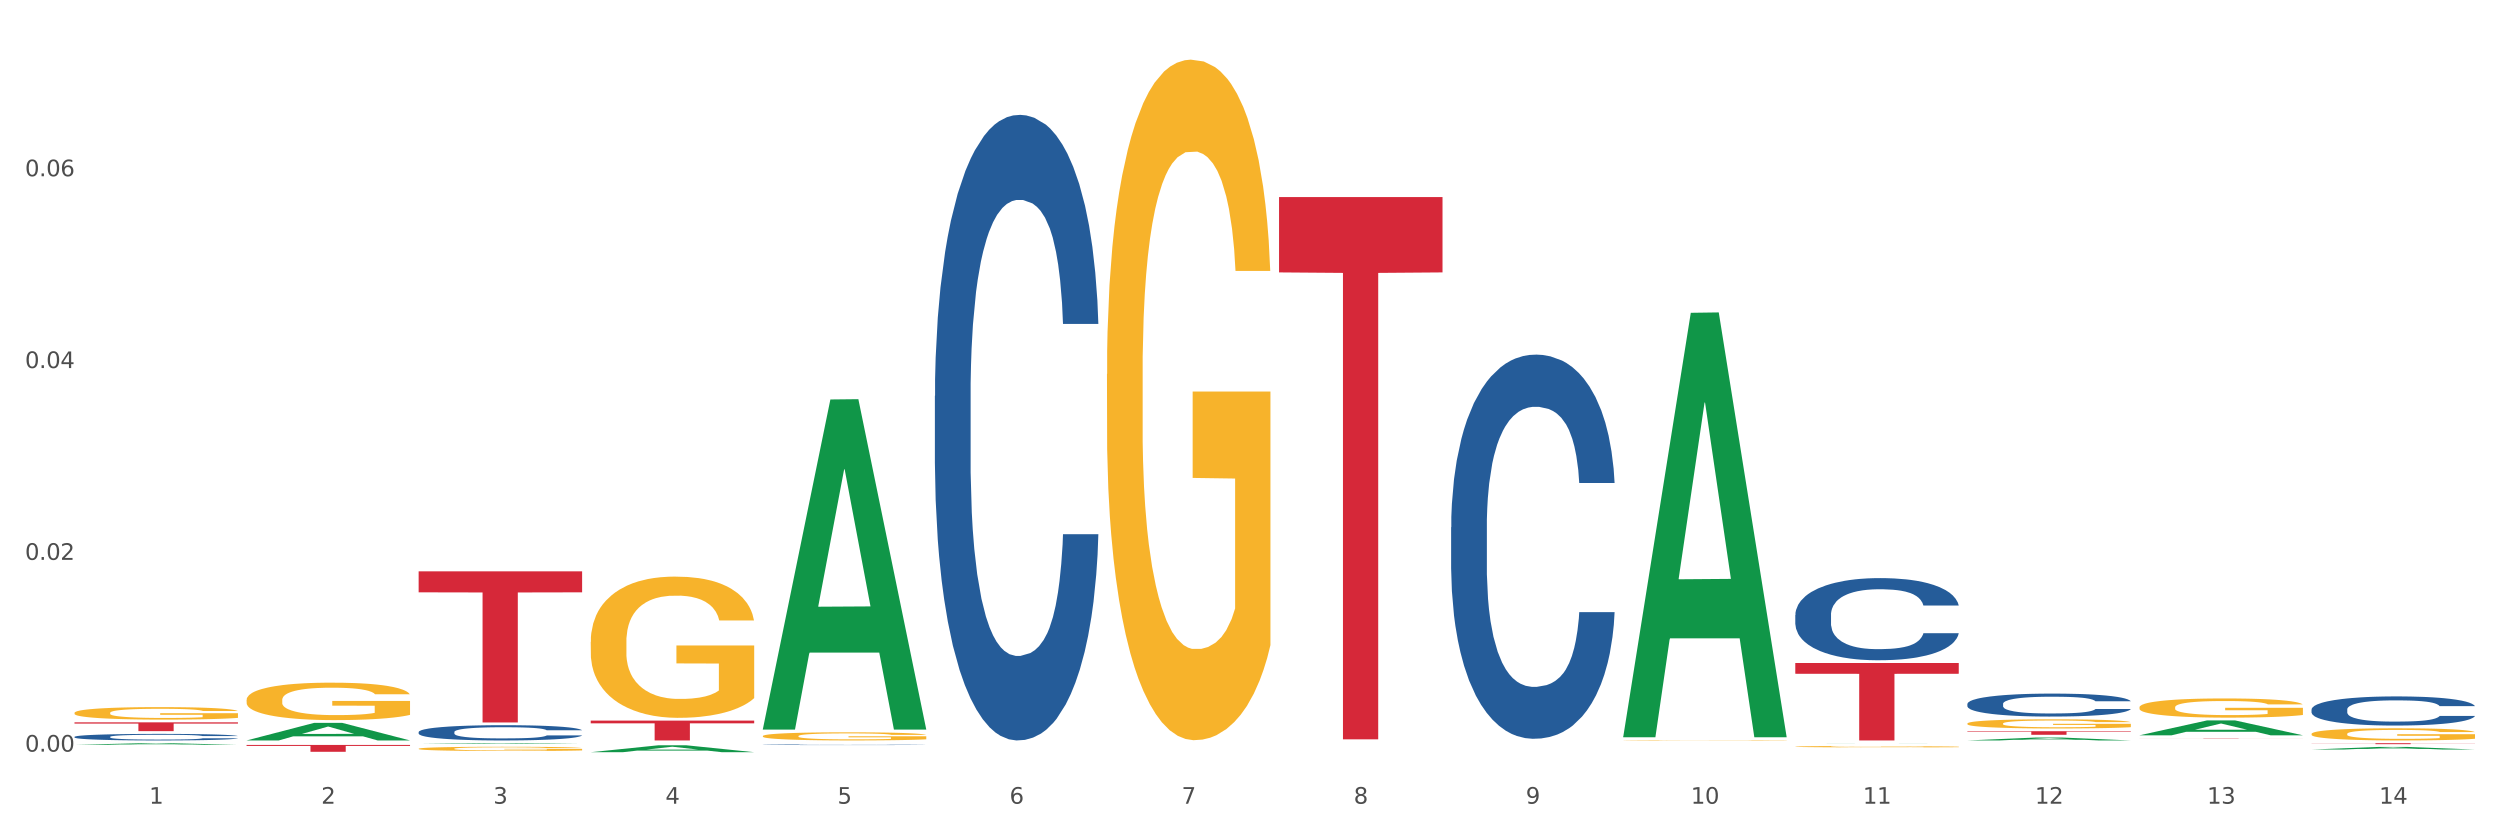 <?xml version="1.0" encoding="utf-8" standalone="no"?>
<!DOCTYPE svg PUBLIC "-//W3C//DTD SVG 1.1//EN"
  "http://www.w3.org/Graphics/SVG/1.1/DTD/svg11.dtd">
<svg xmlns:xlink="http://www.w3.org/1999/xlink" width="1080pt" height="360pt" viewBox="0 0 1080 360" xmlns="http://www.w3.org/2000/svg" version="1.1">
 <rect x="0" y="0" width="1080" height="360" fill="#333333" stroke="none"/>
 <defs>
  <style type="text/css">*{stroke-linejoin: round; stroke-linecap: butt}</style>
 </defs>
 <g id="figure_1">
  <g id="patch_1">
   <path d="M 0 360 
L 1080 360 
L 1080 0 
L 0 0 
z
" style="fill: #ffffff; stroke: #ffffff; stroke-linejoin: miter"/>
  </g>
  <g id="axes_1">
   <g id="matplotlib.axis_1">
    <g id="xtick_1">
     <g id="text_1">
      <!-- 1 -->
      <g style="fill: #4d4d4d" transform="translate(64.432 347.204) scale(0.096 -0.096)">
       <defs>
        <path id="DejaVuSans-31" d="M 794 531 
L 1825 531 
L 1825 4091 
L 703 3866 
L 703 4441 
L 1819 4666 
L 2450 4666 
L 2450 531 
L 3481 531 
L 3481 0 
L 794 0 
L 794 531 
z
" transform="scale(0.016)"/>
       </defs>
       <use xlink:href="#DejaVuSans-31"/>
      </g>
     </g>
    </g>
    <g id="xtick_2">
     <g id="text_2">
      <!-- 2 -->
      <g style="fill: #4d4d4d" transform="translate(138.771 347.204) scale(0.096 -0.096)">
       <defs>
        <path id="DejaVuSans-32" d="M 1228 531 
L 3431 531 
L 3431 0 
L 469 0 
L 469 531 
Q 828 903 1448 1529 
Q 2069 2156 2228 2338 
Q 2531 2678 2651 2914 
Q 2772 3150 2772 3378 
Q 2772 3750 2511 3984 
Q 2250 4219 1831 4219 
Q 1534 4219 1204 4116 
Q 875 4013 500 3803 
L 500 4441 
Q 881 4594 1212 4672 
Q 1544 4750 1819 4750 
Q 2544 4750 2975 4387 
Q 3406 4025 3406 3419 
Q 3406 3131 3298 2873 
Q 3191 2616 2906 2266 
Q 2828 2175 2409 1742 
Q 1991 1309 1228 531 
z
" transform="scale(0.016)"/>
       </defs>
       <use xlink:href="#DejaVuSans-32"/>
      </g>
     </g>
    </g>
    <g id="xtick_3">
     <g id="text_3">
      <!-- 3 -->
      <g style="fill: #4d4d4d" transform="translate(213.109 347.204) scale(0.096 -0.096)">
       <defs>
        <path id="DejaVuSans-33" d="M 2597 2516 
Q 3050 2419 3304 2112 
Q 3559 1806 3559 1356 
Q 3559 666 3084 287 
Q 2609 -91 1734 -91 
Q 1441 -91 1130 -33 
Q 819 25 488 141 
L 488 750 
Q 750 597 1062 519 
Q 1375 441 1716 441 
Q 2309 441 2620 675 
Q 2931 909 2931 1356 
Q 2931 1769 2642 2001 
Q 2353 2234 1838 2234 
L 1294 2234 
L 1294 2753 
L 1863 2753 
Q 2328 2753 2575 2939 
Q 2822 3125 2822 3475 
Q 2822 3834 2567 4026 
Q 2313 4219 1838 4219 
Q 1578 4219 1281 4162 
Q 984 4106 628 3988 
L 628 4550 
Q 988 4650 1302 4700 
Q 1616 4750 1894 4750 
Q 2613 4750 3031 4423 
Q 3450 4097 3450 3541 
Q 3450 3153 3228 2886 
Q 3006 2619 2597 2516 
z
" transform="scale(0.016)"/>
       </defs>
       <use xlink:href="#DejaVuSans-33"/>
      </g>
     </g>
    </g>
    <g id="xtick_4">
     <g id="text_4">
      <!-- 4 -->
      <g style="fill: #4d4d4d" transform="translate(287.448 347.204) scale(0.096 -0.096)">
       <defs>
        <path id="DejaVuSans-34" d="M 2419 4116 
L 825 1625 
L 2419 1625 
L 2419 4116 
z
M 2253 4666 
L 3047 4666 
L 3047 1625 
L 3713 1625 
L 3713 1100 
L 3047 1100 
L 3047 0 
L 2419 0 
L 2419 1100 
L 313 1100 
L 313 1709 
L 2253 4666 
z
" transform="scale(0.016)"/>
       </defs>
       <use xlink:href="#DejaVuSans-34"/>
      </g>
     </g>
    </g>
    <g id="xtick_5">
     <g id="text_5">
      <!-- 5 -->
      <g style="fill: #4d4d4d" transform="translate(361.787 347.204) scale(0.096 -0.096)">
       <defs>
        <path id="DejaVuSans-35" d="M 691 4666 
L 3169 4666 
L 3169 4134 
L 1269 4134 
L 1269 2991 
Q 1406 3038 1543 3061 
Q 1681 3084 1819 3084 
Q 2600 3084 3056 2656 
Q 3513 2228 3513 1497 
Q 3513 744 3044 326 
Q 2575 -91 1722 -91 
Q 1428 -91 1123 -41 
Q 819 9 494 109 
L 494 744 
Q 775 591 1075 516 
Q 1375 441 1709 441 
Q 2250 441 2565 725 
Q 2881 1009 2881 1497 
Q 2881 1984 2565 2268 
Q 2250 2553 1709 2553 
Q 1456 2553 1204 2497 
Q 953 2441 691 2322 
L 691 4666 
z
" transform="scale(0.016)"/>
       </defs>
       <use xlink:href="#DejaVuSans-35"/>
      </g>
     </g>
    </g>
    <g id="xtick_6">
     <g id="text_6">
      <!-- 6 -->
      <g style="fill: #4d4d4d" transform="translate(436.125 347.204) scale(0.096 -0.096)">
       <defs>
        <path id="DejaVuSans-36" d="M 2113 2584 
Q 1688 2584 1439 2293 
Q 1191 2003 1191 1497 
Q 1191 994 1439 701 
Q 1688 409 2113 409 
Q 2538 409 2786 701 
Q 3034 994 3034 1497 
Q 3034 2003 2786 2293 
Q 2538 2584 2113 2584 
z
M 3366 4563 
L 3366 3988 
Q 3128 4100 2886 4159 
Q 2644 4219 2406 4219 
Q 1781 4219 1451 3797 
Q 1122 3375 1075 2522 
Q 1259 2794 1537 2939 
Q 1816 3084 2150 3084 
Q 2853 3084 3261 2657 
Q 3669 2231 3669 1497 
Q 3669 778 3244 343 
Q 2819 -91 2113 -91 
Q 1303 -91 875 529 
Q 447 1150 447 2328 
Q 447 3434 972 4092 
Q 1497 4750 2381 4750 
Q 2619 4750 2861 4703 
Q 3103 4656 3366 4563 
z
" transform="scale(0.016)"/>
       </defs>
       <use xlink:href="#DejaVuSans-36"/>
      </g>
     </g>
    </g>
    <g id="xtick_7">
     <g id="text_7">
      <!-- 7 -->
      <g style="fill: #4d4d4d" transform="translate(510.464 347.204) scale(0.096 -0.096)">
       <defs>
        <path id="DejaVuSans-37" d="M 525 4666 
L 3525 4666 
L 3525 4397 
L 1831 0 
L 1172 0 
L 2766 4134 
L 525 4134 
L 525 4666 
z
" transform="scale(0.016)"/>
       </defs>
       <use xlink:href="#DejaVuSans-37"/>
      </g>
     </g>
    </g>
    <g id="xtick_8">
     <g id="text_8">
      <!-- 8 -->
      <g style="fill: #4d4d4d" transform="translate(584.803 347.204) scale(0.096 -0.096)">
       <defs>
        <path id="DejaVuSans-38" d="M 2034 2216 
Q 1584 2216 1326 1975 
Q 1069 1734 1069 1313 
Q 1069 891 1326 650 
Q 1584 409 2034 409 
Q 2484 409 2743 651 
Q 3003 894 3003 1313 
Q 3003 1734 2745 1975 
Q 2488 2216 2034 2216 
z
M 1403 2484 
Q 997 2584 770 2862 
Q 544 3141 544 3541 
Q 544 4100 942 4425 
Q 1341 4750 2034 4750 
Q 2731 4750 3128 4425 
Q 3525 4100 3525 3541 
Q 3525 3141 3298 2862 
Q 3072 2584 2669 2484 
Q 3125 2378 3379 2068 
Q 3634 1759 3634 1313 
Q 3634 634 3220 271 
Q 2806 -91 2034 -91 
Q 1263 -91 848 271 
Q 434 634 434 1313 
Q 434 1759 690 2068 
Q 947 2378 1403 2484 
z
M 1172 3481 
Q 1172 3119 1398 2916 
Q 1625 2713 2034 2713 
Q 2441 2713 2670 2916 
Q 2900 3119 2900 3481 
Q 2900 3844 2670 4047 
Q 2441 4250 2034 4250 
Q 1625 4250 1398 4047 
Q 1172 3844 1172 3481 
z
" transform="scale(0.016)"/>
       </defs>
       <use xlink:href="#DejaVuSans-38"/>
      </g>
     </g>
    </g>
    <g id="xtick_9">
     <g id="text_9">
      <!-- 9 -->
      <g style="fill: #4d4d4d" transform="translate(659.142 347.204) scale(0.096 -0.096)">
       <defs>
        <path id="DejaVuSans-39" d="M 703 97 
L 703 672 
Q 941 559 1184 500 
Q 1428 441 1663 441 
Q 2288 441 2617 861 
Q 2947 1281 2994 2138 
Q 2813 1869 2534 1725 
Q 2256 1581 1919 1581 
Q 1219 1581 811 2004 
Q 403 2428 403 3163 
Q 403 3881 828 4315 
Q 1253 4750 1959 4750 
Q 2769 4750 3195 4129 
Q 3622 3509 3622 2328 
Q 3622 1225 3098 567 
Q 2575 -91 1691 -91 
Q 1453 -91 1209 -44 
Q 966 3 703 97 
z
M 1959 2075 
Q 2384 2075 2632 2365 
Q 2881 2656 2881 3163 
Q 2881 3666 2632 3958 
Q 2384 4250 1959 4250 
Q 1534 4250 1286 3958 
Q 1038 3666 1038 3163 
Q 1038 2656 1286 2365 
Q 1534 2075 1959 2075 
z
" transform="scale(0.016)"/>
       </defs>
       <use xlink:href="#DejaVuSans-39"/>
      </g>
     </g>
    </g>
    <g id="xtick_10">
     <g id="text_10">
      <!-- 10 -->
      <g style="fill: #4d4d4d" transform="translate(730.426 347.204) scale(0.096 -0.096)">
       <defs>
        <path id="DejaVuSans-30" d="M 2034 4250 
Q 1547 4250 1301 3770 
Q 1056 3291 1056 2328 
Q 1056 1369 1301 889 
Q 1547 409 2034 409 
Q 2525 409 2770 889 
Q 3016 1369 3016 2328 
Q 3016 3291 2770 3770 
Q 2525 4250 2034 4250 
z
M 2034 4750 
Q 2819 4750 3233 4129 
Q 3647 3509 3647 2328 
Q 3647 1150 3233 529 
Q 2819 -91 2034 -91 
Q 1250 -91 836 529 
Q 422 1150 422 2328 
Q 422 3509 836 4129 
Q 1250 4750 2034 4750 
z
" transform="scale(0.016)"/>
       </defs>
       <use xlink:href="#DejaVuSans-31"/>
       <use xlink:href="#DejaVuSans-30" transform="translate(63.623 0)"/>
      </g>
     </g>
    </g>
    <g id="xtick_11">
     <g id="text_11">
      <!-- 11 -->
      <g style="fill: #4d4d4d" transform="translate(804.765 347.204) scale(0.096 -0.096)">
       <use xlink:href="#DejaVuSans-31"/>
       <use xlink:href="#DejaVuSans-31" transform="translate(63.623 0)"/>
      </g>
     </g>
    </g>
    <g id="xtick_12">
     <g id="text_12">
      <!-- 12 -->
      <g style="fill: #4d4d4d" transform="translate(879.104 347.204) scale(0.096 -0.096)">
       <use xlink:href="#DejaVuSans-31"/>
       <use xlink:href="#DejaVuSans-32" transform="translate(63.623 0)"/>
      </g>
     </g>
    </g>
    <g id="xtick_13">
     <g id="text_13">
      <!-- 13 -->
      <g style="fill: #4d4d4d" transform="translate(953.442 347.204) scale(0.096 -0.096)">
       <use xlink:href="#DejaVuSans-31"/>
       <use xlink:href="#DejaVuSans-33" transform="translate(63.623 0)"/>
      </g>
     </g>
    </g>
    <g id="xtick_14">
     <g id="text_14">
      <!-- 14 -->
      <g style="fill: #4d4d4d" transform="translate(1027.781 347.204) scale(0.096 -0.096)">
       <use xlink:href="#DejaVuSans-31"/>
       <use xlink:href="#DejaVuSans-34" transform="translate(63.623 0)"/>
      </g>
     </g>
    </g>
    <g id="xtick_15"/>
    <g id="xtick_16"/>
    <g id="xtick_17"/>
    <g id="xtick_18"/>
    <g id="xtick_19"/>
    <g id="xtick_20"/>
    <g id="xtick_21"/>
    <g id="xtick_22"/>
    <g id="xtick_23"/>
    <g id="xtick_24"/>
    <g id="xtick_25"/>
    <g id="xtick_26"/>
    <g id="xtick_27"/>
   </g>
   <g id="matplotlib.axis_2">
    <g id="ytick_1">
     <g id="text_15">
      <!-- 0.00 -->
      <g style="fill: #4d4d4d" transform="translate(10.8 324.706) scale(0.096 -0.096)">
       <defs>
        <path id="DejaVuSans-2e" d="M 684 794 
L 1344 794 
L 1344 0 
L 684 0 
L 684 794 
z
" transform="scale(0.016)"/>
       </defs>
       <use xlink:href="#DejaVuSans-30"/>
       <use xlink:href="#DejaVuSans-2e" transform="translate(63.623 0)"/>
       <use xlink:href="#DejaVuSans-30" transform="translate(95.41 0)"/>
       <use xlink:href="#DejaVuSans-30" transform="translate(159.033 0)"/>
      </g>
     </g>
    </g>
    <g id="ytick_2">
     <g id="text_16">
      <!-- 0.02 -->
      <g style="fill: #4d4d4d" transform="translate(10.8 241.852) scale(0.096 -0.096)">
       <use xlink:href="#DejaVuSans-30"/>
       <use xlink:href="#DejaVuSans-2e" transform="translate(63.623 0)"/>
       <use xlink:href="#DejaVuSans-30" transform="translate(95.41 0)"/>
       <use xlink:href="#DejaVuSans-32" transform="translate(159.033 0)"/>
      </g>
     </g>
    </g>
    <g id="ytick_3">
     <g id="text_17">
      <!-- 0.04 -->
      <g style="fill: #4d4d4d" transform="translate(10.8 158.998) scale(0.096 -0.096)">
       <use xlink:href="#DejaVuSans-30"/>
       <use xlink:href="#DejaVuSans-2e" transform="translate(63.623 0)"/>
       <use xlink:href="#DejaVuSans-30" transform="translate(95.41 0)"/>
       <use xlink:href="#DejaVuSans-34" transform="translate(159.033 0)"/>
      </g>
     </g>
    </g>
    <g id="ytick_4">
     <g id="text_18">
      <!-- 0.06 -->
      <g style="fill: #4d4d4d" transform="translate(10.8 76.144) scale(0.096 -0.096)">
       <use xlink:href="#DejaVuSans-30"/>
       <use xlink:href="#DejaVuSans-2e" transform="translate(63.623 0)"/>
       <use xlink:href="#DejaVuSans-30" transform="translate(95.41 0)"/>
       <use xlink:href="#DejaVuSans-36" transform="translate(159.033 0)"/>
      </g>
     </g>
    </g>
    <g id="ytick_5"/>
    <g id="ytick_6"/>
    <g id="ytick_7"/>
    <g id="ytick_8"/>
   </g>
   <g id="PolyCollection_1">
    <path d="M 32.175 321.761 
L 32.248 321.76 
L 61.37 321.059 
L 73.456 321.059 
L 102.797 321.762 
L 88.818 321.762 
L 82.484 321.598 
L 52.415 321.598 
L 52.197 321.601 
L 46.081 321.762 
L 32.175 321.762 
L 32.175 321.761 
L 56.201 321.501 
L 78.698 321.5 
L 67.559 321.209 
L 67.413 321.207 
L 67.267 321.209 
L 56.128 321.5 
L 56.201 321.501 
L 32.175 321.761 
z
" clip-path="url(#pb6b42a6335)" style="fill: #109648"/>
    <path d="M 180.852 321.421 
L 180.925 321.42 
L 210.048 321.059 
L 222.133 321.059 
L 251.474 321.421 
L 237.495 321.421 
L 231.161 321.337 
L 201.092 321.337 
L 200.874 321.338 
L 194.758 321.421 
L 180.852 321.421 
L 180.852 321.421 
L 204.878 321.287 
L 227.375 321.286 
L 216.236 321.136 
L 216.09 321.135 
L 215.945 321.136 
L 204.806 321.286 
L 204.878 321.287 
L 180.852 321.421 
z
" clip-path="url(#pb6b42a6335)" style="fill: #109648"/>
    <path d="M 106.514 319.863 
L 106.587 319.856 
L 135.709 312.278 
L 147.795 312.27 
L 177.135 319.878 
L 163.157 319.878 
L 156.823 318.106 
L 126.754 318.106 
L 126.535 318.135 
L 120.42 319.878 
L 106.514 319.878 
L 106.514 319.863 
L 130.54 317.049 
L 153.037 317.042 
L 141.897 313.892 
L 141.752 313.878 
L 141.606 313.899 
L 130.467 317.042 
L 130.54 317.049 
L 106.514 319.863 
z
" clip-path="url(#pb6b42a6335)" style="fill: #109648"/>
    <path d="M 255.191 324.944 
L 255.264 324.941 
L 284.386 321.963 
L 296.472 321.96 
L 325.813 324.95 
L 311.834 324.95 
L 305.5 324.253 
L 275.431 324.253 
L 275.213 324.265 
L 269.097 324.95 
L 255.191 324.95 
L 255.191 324.944 
L 279.217 323.838 
L 301.714 323.835 
L 290.575 322.597 
L 290.429 322.592 
L 290.284 322.6 
L 279.144 323.835 
L 279.217 323.838 
L 255.191 324.944 
z
" clip-path="url(#pb6b42a6335)" style="fill: #109648"/>
    <path d="M 329.53 314.906 
L 329.603 314.772 
L 358.725 172.571 
L 370.811 172.437 
L 400.152 315.174 
L 386.173 315.174 
L 379.839 281.936 
L 349.77 281.936 
L 349.551 282.472 
L 343.436 315.174 
L 329.53 315.174 
L 329.53 314.906 
L 353.556 262.1 
L 376.053 261.966 
L 364.914 202.861 
L 364.768 202.593 
L 364.622 202.995 
L 353.483 261.966 
L 353.556 262.1 
L 329.53 314.906 
z
" clip-path="url(#pb6b42a6335)" style="fill: #109648"/>
    <path d="M 255.191 277.287 
L 255.275 277.231 
L 255.275 275.225 
L 255.441 273.497 
L 256.275 269.318 
L 257.526 265.862 
L 258.443 264.023 
L 259.36 262.519 
L 260.444 261.014 
L 261.778 259.454 
L 264.196 257.169 
L 265.697 255.998 
L 267.531 254.772 
L 270.866 252.989 
L 273.284 251.986 
L 275.786 251.15 
L 279.871 250.147 
L 282.539 249.701 
L 285.374 249.367 
L 288.793 249.144 
L 291.377 249.088 
L 297.047 249.255 
L 301.883 249.757 
L 304.218 250.147 
L 307.219 250.816 
L 308.804 251.261 
L 311.388 252.153 
L 314.057 253.323 
L 315.891 254.326 
L 318.642 256.221 
L 320.727 258.116 
L 322.645 260.457 
L 323.645 262.073 
L 324.395 263.577 
L 325.062 265.305 
L 325.73 268.036 
L 310.721 268.036 
L 310.138 266.085 
L 309.221 264.246 
L 307.886 262.463 
L 306.719 261.348 
L 304.718 259.955 
L 302.884 259.063 
L 300.966 258.395 
L 298.631 257.837 
L 296.797 257.559 
L 294.212 257.336 
L 289.126 257.392 
L 285.708 257.837 
L 283.373 258.395 
L 281.872 258.896 
L 280.538 259.454 
L 279.037 260.234 
L 277.286 261.404 
L 276.036 262.463 
L 274.785 263.8 
L 273.785 265.138 
L 272.867 266.698 
L 272.117 268.37 
L 271.533 270.098 
L 271.033 272.215 
L 270.616 275.726 
L 270.616 283.361 
L 270.783 285.089 
L 271.2 287.374 
L 271.7 289.101 
L 272.534 291.163 
L 273.284 292.556 
L 274.702 294.563 
L 276.286 296.235 
L 277.537 297.293 
L 278.787 298.185 
L 280.955 299.411 
L 283.373 300.414 
L 285.458 301.027 
L 288.292 301.585 
L 290.21 301.807 
L 291.878 301.919 
L 295.963 301.919 
L 298.882 301.752 
L 302.133 301.362 
L 304.635 300.86 
L 306.719 300.247 
L 309.054 299.244 
L 310.555 298.297 
L 310.555 286.649 
L 292.211 286.593 
L 292.211 278.847 
L 325.813 278.847 
L 325.813 301.585 
L 324.395 302.755 
L 322.811 303.814 
L 321.144 304.761 
L 318.642 305.931 
L 315.641 307.046 
L 312.973 307.826 
L 310.138 308.495 
L 306.803 309.108 
L 302.467 309.665 
L 299.799 309.888 
L 296.464 310.055 
L 292.545 310.111 
L 289.126 310 
L 285.791 309.721 
L 282.289 309.219 
L 278.871 308.495 
L 276.286 307.77 
L 273.701 306.879 
L 270.95 305.708 
L 268.782 304.594 
L 267.114 303.591 
L 265.28 302.309 
L 263.279 300.637 
L 261.778 299.132 
L 260.444 297.572 
L 259.027 295.566 
L 258.026 293.838 
L 257.025 291.665 
L 256.442 290.049 
L 255.775 287.541 
L 255.275 284.03 
L 255.191 277.287 
z
" clip-path="url(#pb6b42a6335)" style="fill: #f7b32b"/>
    <path d="M 478.207 161.621 
L 478.291 161.353 
L 478.291 151.687 
L 478.457 143.363 
L 479.291 123.226 
L 480.542 106.578 
L 481.459 97.718 
L 482.376 90.468 
L 483.46 83.219 
L 484.794 75.701 
L 487.212 64.692 
L 488.713 59.054 
L 490.547 53.147 
L 493.882 44.555 
L 496.3 39.722 
L 498.802 35.694 
L 502.887 30.861 
L 505.555 28.713 
L 508.39 27.102 
L 511.809 26.028 
L 514.394 25.759 
L 520.063 26.565 
L 524.899 28.982 
L 527.234 30.861 
L 530.236 34.083 
L 531.82 36.231 
L 534.405 40.527 
L 537.073 46.166 
L 538.907 50.999 
L 541.658 60.128 
L 543.743 69.257 
L 545.661 80.534 
L 546.661 88.32 
L 547.412 95.57 
L 548.079 103.893 
L 548.746 117.05 
L 533.737 117.05 
L 533.154 107.652 
L 532.237 98.792 
L 530.903 90.2 
L 529.735 84.83 
L 527.734 78.117 
L 525.9 73.821 
L 523.982 70.599 
L 521.648 67.914 
L 519.813 66.572 
L 517.228 65.498 
L 512.142 65.766 
L 508.724 67.914 
L 506.389 70.599 
L 504.888 73.016 
L 503.554 75.701 
L 502.054 79.46 
L 500.303 85.098 
L 499.052 90.2 
L 497.801 96.644 
L 496.801 103.088 
L 495.884 110.606 
L 495.133 118.661 
L 494.549 126.985 
L 494.049 137.188 
L 493.632 154.103 
L 493.632 190.888 
L 493.799 199.211 
L 494.216 210.22 
L 494.716 218.544 
L 495.55 228.478 
L 496.3 235.191 
L 497.718 244.857 
L 499.302 252.912 
L 500.553 258.013 
L 501.803 262.309 
L 503.971 268.216 
L 506.389 273.049 
L 508.474 276.003 
L 511.309 278.688 
L 513.226 279.762 
L 514.894 280.299 
L 518.979 280.299 
L 521.898 279.493 
L 525.149 277.614 
L 527.651 275.197 
L 529.735 272.244 
L 532.07 267.411 
L 533.571 262.846 
L 533.571 206.73 
L 515.227 206.461 
L 515.227 169.139 
L 548.829 169.139 
L 548.829 278.688 
L 547.412 284.326 
L 545.827 289.428 
L 544.16 293.992 
L 541.658 299.631 
L 538.657 305.001 
L 535.989 308.76 
L 533.154 311.982 
L 529.819 314.936 
L 525.483 317.621 
L 522.815 318.695 
L 519.48 319.5 
L 515.561 319.769 
L 512.142 319.232 
L 508.807 317.889 
L 505.305 315.473 
L 501.887 311.982 
L 499.302 308.492 
L 496.717 304.196 
L 493.966 298.557 
L 491.798 293.187 
L 490.13 288.354 
L 488.296 282.178 
L 486.295 274.123 
L 484.794 266.874 
L 483.46 259.356 
L 482.043 249.69 
L 481.042 241.366 
L 480.042 230.895 
L 479.458 223.108 
L 478.791 211.026 
L 478.291 194.11 
L 478.207 161.621 
z
" clip-path="url(#pb6b42a6335)" style="fill: #f7b32b"/>
    <path d="M 329.53 317.983 
L 329.613 317.98 
L 329.613 317.864 
L 329.78 317.764 
L 330.614 317.523 
L 331.864 317.323 
L 332.782 317.217 
L 333.699 317.13 
L 334.783 317.044 
L 336.117 316.954 
L 338.535 316.822 
L 340.036 316.754 
L 341.87 316.683 
L 345.205 316.58 
L 347.623 316.522 
L 350.124 316.474 
L 354.21 316.416 
L 356.878 316.391 
L 359.713 316.371 
L 363.131 316.358 
L 365.716 316.355 
L 371.386 316.365 
L 376.222 316.394 
L 378.557 316.416 
L 381.558 316.455 
L 383.142 316.481 
L 385.727 316.532 
L 388.395 316.6 
L 390.23 316.658 
L 392.981 316.767 
L 395.066 316.876 
L 396.983 317.011 
L 397.984 317.105 
L 398.734 317.192 
L 399.401 317.291 
L 400.068 317.449 
L 385.06 317.449 
L 384.476 317.336 
L 383.559 317.23 
L 382.225 317.127 
L 381.058 317.063 
L 379.057 316.982 
L 377.222 316.931 
L 375.305 316.892 
L 372.97 316.86 
L 371.136 316.844 
L 368.551 316.831 
L 363.465 316.835 
L 360.046 316.86 
L 357.712 316.892 
L 356.211 316.921 
L 354.877 316.954 
L 353.376 316.999 
L 351.625 317.066 
L 350.375 317.127 
L 349.124 317.204 
L 348.123 317.282 
L 347.206 317.372 
L 346.456 317.468 
L 345.872 317.568 
L 345.372 317.69 
L 344.955 317.893 
L 344.955 318.333 
L 345.122 318.433 
L 345.539 318.565 
L 346.039 318.665 
L 346.873 318.784 
L 347.623 318.864 
L 349.04 318.98 
L 350.625 319.077 
L 351.875 319.138 
L 353.126 319.189 
L 355.294 319.26 
L 357.712 319.318 
L 359.796 319.353 
L 362.631 319.385 
L 364.549 319.398 
L 366.216 319.405 
L 370.302 319.405 
L 373.22 319.395 
L 376.472 319.372 
L 378.973 319.344 
L 381.058 319.308 
L 383.392 319.25 
L 384.893 319.196 
L 384.893 318.523 
L 366.55 318.52 
L 366.55 318.073 
L 400.152 318.073 
L 400.152 319.385 
L 398.734 319.453 
L 397.15 319.514 
L 395.482 319.569 
L 392.981 319.636 
L 389.979 319.701 
L 387.311 319.746 
L 384.476 319.784 
L 381.141 319.82 
L 376.806 319.852 
L 374.137 319.865 
L 370.802 319.874 
L 366.884 319.878 
L 363.465 319.871 
L 360.13 319.855 
L 356.628 319.826 
L 353.209 319.784 
L 350.625 319.742 
L 348.04 319.691 
L 345.288 319.623 
L 343.121 319.559 
L 341.453 319.501 
L 339.619 319.427 
L 337.618 319.331 
L 336.117 319.244 
L 334.783 319.154 
L 333.365 319.038 
L 332.365 318.938 
L 331.364 318.813 
L 330.781 318.719 
L 330.113 318.575 
L 329.613 318.372 
L 329.53 317.983 
z
" clip-path="url(#pb6b42a6335)" style="fill: #f7b32b"/>
    <path d="M 180.852 246.811 
L 251.474 246.811 
L 251.474 255.884 
L 223.694 255.945 
L 223.694 312.096 
L 208.465 312.096 
L 208.465 255.945 
L 180.852 255.884 
L 180.852 246.873 
L 180.852 246.811 
z
" clip-path="url(#pb6b42a6335)" style="fill: #d62839"/>
    <path d="M 255.191 311.292 
L 325.813 311.292 
L 325.813 312.485 
L 298.033 312.493 
L 298.033 319.878 
L 282.804 319.878 
L 282.804 312.493 
L 255.191 312.485 
L 255.191 311.3 
L 255.191 311.292 
z
" clip-path="url(#pb6b42a6335)" style="fill: #d62839"/>
    <path d="M 552.546 85.123 
L 623.168 85.123 
L 623.168 117.677 
L 595.388 117.897 
L 595.388 319.384 
L 580.159 319.384 
L 580.159 117.897 
L 552.546 117.677 
L 552.546 85.343 
L 552.546 85.123 
z
" clip-path="url(#pb6b42a6335)" style="fill: #d62839"/>
    <path d="M 775.562 286.416 
L 846.184 286.416 
L 846.184 291.066 
L 818.404 291.097 
L 818.404 319.878 
L 803.175 319.878 
L 803.175 291.097 
L 775.562 291.066 
L 775.562 286.447 
L 775.562 286.416 
z
" clip-path="url(#pb6b42a6335)" style="fill: #d62839"/>
    <path d="M 849.901 315.884 
L 920.523 315.884 
L 920.523 316.101 
L 892.742 316.103 
L 892.742 317.447 
L 877.514 317.447 
L 877.514 316.103 
L 849.901 316.101 
L 849.901 315.886 
L 849.901 315.884 
z
" clip-path="url(#pb6b42a6335)" style="fill: #d62839"/>
    <path d="M 32.175 312.056 
L 102.797 312.056 
L 102.797 312.585 
L 75.017 312.588 
L 75.017 315.86 
L 59.788 315.86 
L 59.788 312.588 
L 32.175 312.585 
L 32.175 312.06 
L 32.175 312.056 
z
" clip-path="url(#pb6b42a6335)" style="fill: #d62839"/>
    <path d="M 106.514 321.824 
L 177.135 321.824 
L 177.135 322.235 
L 149.355 322.238 
L 149.355 324.78 
L 134.126 324.78 
L 134.126 322.238 
L 106.514 322.235 
L 106.514 321.827 
L 106.514 321.824 
z
" clip-path="url(#pb6b42a6335)" style="fill: #d62839"/>
    <path d="M 701.223 319.767 
L 701.307 319.767 
L 701.307 319.76 
L 701.474 319.754 
L 702.307 319.74 
L 703.558 319.728 
L 704.475 319.722 
L 705.392 319.717 
L 706.476 319.712 
L 707.81 319.707 
L 710.228 319.699 
L 711.729 319.695 
L 713.563 319.691 
L 716.899 319.685 
L 719.317 319.682 
L 721.818 319.679 
L 725.903 319.675 
L 728.572 319.674 
L 731.406 319.673 
L 734.825 319.672 
L 737.41 319.672 
L 743.08 319.672 
L 747.915 319.674 
L 750.25 319.675 
L 753.252 319.678 
L 754.836 319.679 
L 757.421 319.682 
L 760.089 319.686 
L 761.923 319.689 
L 764.675 319.696 
L 766.759 319.702 
L 768.677 319.71 
L 769.677 319.716 
L 770.428 319.721 
L 771.095 319.726 
L 771.762 319.736 
L 756.754 319.736 
L 756.17 319.729 
L 755.253 319.723 
L 753.919 319.717 
L 752.751 319.713 
L 750.75 319.708 
L 748.916 319.705 
L 746.998 319.703 
L 744.664 319.701 
L 742.829 319.7 
L 740.245 319.7 
L 735.159 319.7 
L 731.74 319.701 
L 729.405 319.703 
L 727.905 319.705 
L 726.571 319.707 
L 725.07 319.709 
L 723.319 319.713 
L 722.068 319.717 
L 720.817 319.721 
L 719.817 319.726 
L 718.9 319.731 
L 718.149 319.737 
L 717.566 319.743 
L 717.065 319.75 
L 716.648 319.762 
L 716.648 319.787 
L 716.815 319.793 
L 717.232 319.801 
L 717.732 319.807 
L 718.566 319.814 
L 719.317 319.818 
L 720.734 319.825 
L 722.318 319.831 
L 723.569 319.834 
L 724.82 319.837 
L 726.987 319.841 
L 729.405 319.845 
L 731.49 319.847 
L 734.325 319.849 
L 736.242 319.85 
L 737.91 319.85 
L 741.996 319.85 
L 744.914 319.849 
L 748.166 319.848 
L 750.667 319.846 
L 752.751 319.844 
L 755.086 319.841 
L 756.587 319.838 
L 756.587 319.798 
L 738.244 319.798 
L 738.244 319.772 
L 771.845 319.772 
L 771.845 319.849 
L 770.428 319.853 
L 768.844 319.856 
L 767.176 319.859 
L 764.675 319.863 
L 761.673 319.867 
L 759.005 319.87 
L 756.17 319.872 
L 752.835 319.874 
L 748.499 319.876 
L 745.831 319.877 
L 742.496 319.877 
L 738.577 319.878 
L 735.159 319.877 
L 731.823 319.876 
L 728.321 319.874 
L 724.903 319.872 
L 722.318 319.87 
L 719.733 319.867 
L 716.982 319.863 
L 714.814 319.859 
L 713.147 319.856 
L 711.312 319.851 
L 709.311 319.846 
L 707.81 319.84 
L 706.476 319.835 
L 705.059 319.828 
L 704.058 319.823 
L 703.058 319.815 
L 702.474 319.81 
L 701.807 319.801 
L 701.307 319.79 
L 701.223 319.767 
z
" clip-path="url(#pb6b42a6335)" style="fill: #f7b32b"/>
    <path d="M 775.562 322.549 
L 775.645 322.548 
L 775.645 322.529 
L 775.812 322.512 
L 776.646 322.471 
L 777.897 322.437 
L 778.814 322.419 
L 779.731 322.404 
L 780.815 322.39 
L 782.149 322.374 
L 784.567 322.352 
L 786.068 322.341 
L 787.902 322.329 
L 791.237 322.311 
L 793.655 322.301 
L 796.157 322.293 
L 800.242 322.283 
L 802.91 322.279 
L 805.745 322.276 
L 809.164 322.274 
L 811.748 322.273 
L 817.418 322.275 
L 822.254 322.28 
L 824.589 322.283 
L 827.59 322.29 
L 829.175 322.294 
L 831.759 322.303 
L 834.427 322.314 
L 836.262 322.324 
L 839.013 322.343 
L 841.098 322.361 
L 843.015 322.384 
L 844.016 322.4 
L 844.766 322.415 
L 845.433 322.432 
L 846.1 322.458 
L 831.092 322.458 
L 830.509 322.439 
L 829.592 322.421 
L 828.257 322.404 
L 827.09 322.393 
L 825.089 322.379 
L 823.255 322.371 
L 821.337 322.364 
L 819.002 322.359 
L 817.168 322.356 
L 814.583 322.354 
L 809.497 322.354 
L 806.079 322.359 
L 803.744 322.364 
L 802.243 322.369 
L 800.909 322.374 
L 799.408 322.382 
L 797.657 322.393 
L 796.407 322.404 
L 795.156 322.417 
L 794.156 322.43 
L 793.238 322.445 
L 792.488 322.462 
L 791.904 322.478 
L 791.404 322.499 
L 790.987 322.533 
L 790.987 322.608 
L 791.154 322.625 
L 791.571 322.647 
L 792.071 322.664 
L 792.905 322.684 
L 793.655 322.698 
L 795.073 322.718 
L 796.657 322.734 
L 797.908 322.744 
L 799.158 322.753 
L 801.326 322.765 
L 803.744 322.775 
L 805.829 322.781 
L 808.663 322.786 
L 810.581 322.788 
L 812.249 322.79 
L 816.334 322.79 
L 819.253 322.788 
L 822.504 322.784 
L 825.006 322.779 
L 827.09 322.773 
L 829.425 322.763 
L 830.926 322.754 
L 830.926 322.64 
L 812.582 322.64 
L 812.582 322.564 
L 846.184 322.564 
L 846.184 322.786 
L 844.766 322.798 
L 843.182 322.808 
L 841.515 322.817 
L 839.013 322.829 
L 836.012 322.84 
L 833.344 322.847 
L 830.509 322.854 
L 827.174 322.86 
L 822.838 322.865 
L 820.17 322.868 
L 816.835 322.869 
L 812.916 322.87 
L 809.497 322.869 
L 806.162 322.866 
L 802.66 322.861 
L 799.242 322.854 
L 796.657 322.847 
L 794.072 322.838 
L 791.321 322.827 
L 789.153 322.816 
L 787.485 322.806 
L 785.651 322.793 
L 783.65 322.777 
L 782.149 322.762 
L 780.815 322.747 
L 779.398 322.727 
L 778.397 322.711 
L 777.396 322.689 
L 776.813 322.674 
L 776.146 322.649 
L 775.645 322.615 
L 775.562 322.549 
z
" clip-path="url(#pb6b42a6335)" style="fill: #f7b32b"/>
    <path d="M 32.175 318.315 
L 32.258 318.313 
L 32.258 318.24 
L 32.509 318.142 
L 33.427 317.961 
L 34.596 317.823 
L 36.599 317.663 
L 37.684 317.595 
L 39.104 317.52 
L 42.025 317.398 
L 45.364 317.295 
L 47.702 317.238 
L 49.455 317.202 
L 53.378 317.137 
L 55.632 317.108 
L 57.969 317.085 
L 59.973 317.069 
L 63.312 317.051 
L 65.983 317.044 
L 69.072 317.041 
L 71.66 317.044 
L 75.082 317.054 
L 80.091 317.085 
L 82.011 317.103 
L 84.599 317.134 
L 87.27 317.176 
L 89.44 317.217 
L 91.945 317.277 
L 94.533 317.354 
L 97.037 317.453 
L 98.79 317.544 
L 100.209 317.639 
L 101.461 317.756 
L 102.379 317.883 
L 102.797 317.989 
L 87.52 317.989 
L 87.103 317.893 
L 86.268 317.79 
L 85.434 317.72 
L 84.515 317.663 
L 83.096 317.598 
L 81.844 317.556 
L 79.757 317.507 
L 77.837 317.476 
L 76.251 317.458 
L 74.331 317.442 
L 70.241 317.427 
L 67.319 317.427 
L 65.482 317.432 
L 63.229 317.445 
L 61.309 317.463 
L 59.055 317.494 
L 57.302 317.528 
L 55.549 317.572 
L 54.547 317.603 
L 53.044 317.66 
L 52.043 317.707 
L 50.707 317.787 
L 49.956 317.844 
L 48.62 317.992 
L 48.036 318.1 
L 47.785 318.176 
L 47.618 318.258 
L 47.618 318.663 
L 48.119 318.844 
L 48.537 318.922 
L 49.204 319.01 
L 50.457 319.124 
L 52.293 319.235 
L 54.213 319.315 
L 55.799 319.365 
L 57.302 319.401 
L 58.804 319.429 
L 60.641 319.455 
L 62.143 319.471 
L 64.397 319.486 
L 67.069 319.494 
L 69.155 319.494 
L 73.413 319.481 
L 75.333 319.468 
L 77.169 319.45 
L 79.173 319.422 
L 80.759 319.39 
L 81.677 319.367 
L 83.18 319.318 
L 84.348 319.266 
L 85.35 319.207 
L 86.018 319.155 
L 86.769 319.077 
L 87.353 318.989 
L 87.52 318.942 
L 102.797 318.942 
L 102.463 319.036 
L 101.879 319.126 
L 100.71 319.248 
L 99.792 319.318 
L 98.372 319.403 
L 96.87 319.476 
L 94.783 319.556 
L 92.863 319.616 
L 90.86 319.668 
L 88.689 319.714 
L 84.766 319.779 
L 83.347 319.797 
L 80.341 319.828 
L 78.004 319.846 
L 74.581 319.865 
L 71.075 319.875 
L 67.402 319.878 
L 64.147 319.872 
L 60.557 319.857 
L 58.303 319.841 
L 55.799 319.818 
L 52.877 319.782 
L 50.123 319.738 
L 47.535 319.686 
L 45.114 319.626 
L 42.86 319.559 
L 39.938 319.447 
L 37.768 319.339 
L 36.182 319.238 
L 35.097 319.152 
L 34.011 319.043 
L 33.427 318.968 
L 32.509 318.787 
L 32.175 318.619 
L 32.175 318.315 
z
" clip-path="url(#pb6b42a6335)" style="fill: #255c99"/>
    <path d="M 924.24 318.832 
L 994.861 318.832 
L 994.861 318.849 
L 967.081 318.849 
L 967.081 318.952 
L 951.852 318.952 
L 951.852 318.849 
L 924.24 318.849 
L 924.24 318.832 
L 924.24 318.832 
z
" clip-path="url(#pb6b42a6335)" style="fill: #d62839"/>
    <path d="M 329.53 321.732 
L 329.613 321.731 
L 329.613 321.725 
L 329.864 321.716 
L 330.782 321.7 
L 331.951 321.688 
L 333.954 321.674 
L 335.039 321.668 
L 336.458 321.662 
L 339.38 321.651 
L 342.719 321.642 
L 345.057 321.637 
L 346.81 321.633 
L 350.733 321.628 
L 352.987 321.625 
L 355.324 321.623 
L 357.328 321.622 
L 360.667 321.62 
L 363.338 321.619 
L 366.427 321.619 
L 369.015 321.619 
L 372.437 321.62 
L 377.446 321.623 
L 379.366 321.625 
L 381.954 321.627 
L 384.625 321.631 
L 386.795 321.635 
L 389.3 321.64 
L 391.887 321.647 
L 394.392 321.656 
L 396.145 321.664 
L 397.564 321.672 
L 398.816 321.682 
L 399.734 321.694 
L 400.152 321.703 
L 384.875 321.703 
L 384.458 321.694 
L 383.623 321.685 
L 382.788 321.679 
L 381.87 321.674 
L 380.451 321.668 
L 379.199 321.665 
L 377.112 321.66 
L 375.192 321.658 
L 373.606 321.656 
L 371.686 321.655 
L 367.595 321.653 
L 364.674 321.653 
L 362.837 321.654 
L 360.583 321.655 
L 358.663 321.657 
L 356.41 321.659 
L 354.656 321.662 
L 352.903 321.666 
L 351.902 321.669 
L 350.399 321.674 
L 349.397 321.678 
L 348.062 321.685 
L 347.31 321.69 
L 345.975 321.703 
L 345.391 321.713 
L 345.14 321.719 
L 344.973 321.727 
L 344.973 321.762 
L 345.474 321.778 
L 345.891 321.785 
L 346.559 321.793 
L 347.811 321.803 
L 349.648 321.813 
L 351.568 321.82 
L 353.154 321.824 
L 354.656 321.827 
L 356.159 321.83 
L 357.996 321.832 
L 359.498 321.834 
L 361.752 321.835 
L 364.423 321.836 
L 366.51 321.836 
L 370.768 321.835 
L 372.688 321.833 
L 374.524 321.832 
L 376.528 321.829 
L 378.114 321.827 
L 379.032 321.825 
L 380.534 321.82 
L 381.703 321.816 
L 382.705 321.81 
L 383.373 321.806 
L 384.124 321.799 
L 384.708 321.791 
L 384.875 321.787 
L 400.152 321.787 
L 399.818 321.795 
L 399.233 321.803 
L 398.065 321.814 
L 397.146 321.82 
L 395.727 321.828 
L 394.225 321.834 
L 392.138 321.841 
L 390.218 321.846 
L 388.214 321.851 
L 386.044 321.855 
L 382.121 321.861 
L 380.701 321.862 
L 377.696 321.865 
L 375.359 321.867 
L 371.936 321.868 
L 368.43 321.869 
L 364.757 321.87 
L 361.502 321.869 
L 357.912 321.868 
L 355.658 321.866 
L 353.154 321.864 
L 350.232 321.861 
L 347.477 321.857 
L 344.89 321.853 
L 342.469 321.847 
L 340.215 321.841 
L 337.293 321.832 
L 335.123 321.822 
L 333.537 321.813 
L 332.452 321.806 
L 331.366 321.796 
L 330.782 321.789 
L 329.864 321.773 
L 329.53 321.758 
L 329.53 321.732 
z
" clip-path="url(#pb6b42a6335)" style="fill: #255c99"/>
    <path d="M 998.578 321.059 
L 1069.2 321.059 
L 1069.2 321.118 
L 1041.42 321.118 
L 1041.42 321.483 
L 1026.191 321.483 
L 1026.191 321.118 
L 998.578 321.118 
L 998.578 321.059 
L 998.578 321.059 
z
" clip-path="url(#pb6b42a6335)" style="fill: #d62839"/>
    <path d="M 403.869 171.05 
L 403.952 170.804 
L 403.952 163.893 
L 404.202 154.514 
L 405.121 137.237 
L 406.289 124.156 
L 408.293 108.854 
L 409.378 102.437 
L 410.797 95.279 
L 413.719 83.679 
L 417.058 73.807 
L 419.395 68.377 
L 421.148 64.922 
L 425.072 58.751 
L 427.326 56.036 
L 429.663 53.815 
L 431.666 52.334 
L 435.006 50.606 
L 437.677 49.866 
L 440.766 49.619 
L 443.353 49.866 
L 446.776 50.853 
L 451.785 53.815 
L 453.704 55.543 
L 456.292 58.504 
L 458.964 62.453 
L 461.134 66.402 
L 463.638 72.079 
L 466.226 79.483 
L 468.73 88.862 
L 470.483 97.501 
L 471.903 106.633 
L 473.155 117.739 
L 474.073 129.833 
L 474.49 139.952 
L 459.214 139.952 
L 458.797 130.82 
L 457.962 120.948 
L 457.127 114.284 
L 456.209 108.854 
L 454.79 102.684 
L 453.538 98.735 
L 451.451 94.045 
L 449.531 91.084 
L 447.945 89.356 
L 446.025 87.875 
L 441.934 86.394 
L 439.012 86.394 
L 437.176 86.888 
L 434.922 88.122 
L 433.002 89.849 
L 430.748 92.811 
L 428.995 96.02 
L 427.242 100.216 
L 426.24 103.177 
L 424.738 108.607 
L 423.736 113.05 
L 422.401 120.701 
L 421.649 126.131 
L 420.314 140.199 
L 419.729 150.565 
L 419.479 157.723 
L 419.312 165.62 
L 419.312 204.123 
L 419.813 221.4 
L 420.23 228.804 
L 420.898 237.196 
L 422.15 248.055 
L 423.987 258.668 
L 425.907 266.319 
L 427.493 271.009 
L 428.995 274.464 
L 430.498 277.179 
L 432.334 279.647 
L 433.837 281.128 
L 436.091 282.609 
L 438.762 283.349 
L 440.849 283.349 
L 445.106 282.115 
L 447.026 280.881 
L 448.863 279.154 
L 450.866 276.439 
L 452.452 273.477 
L 453.371 271.256 
L 454.873 266.566 
L 456.042 261.63 
L 457.044 255.953 
L 457.711 251.017 
L 458.463 243.613 
L 459.047 235.221 
L 459.214 230.779 
L 474.49 230.779 
L 474.156 239.664 
L 473.572 248.302 
L 472.403 259.902 
L 471.485 266.566 
L 470.066 274.711 
L 468.563 281.622 
L 466.477 289.273 
L 464.557 294.95 
L 462.553 299.886 
L 460.383 304.328 
L 456.459 310.499 
L 455.04 312.226 
L 452.035 315.188 
L 449.698 316.916 
L 446.275 318.643 
L 442.769 319.631 
L 439.096 319.878 
L 435.84 319.384 
L 432.251 317.903 
L 429.997 316.422 
L 427.493 314.201 
L 424.571 310.745 
L 421.816 306.55 
L 419.228 301.613 
L 416.808 295.937 
L 414.554 289.52 
L 411.632 278.907 
L 409.462 268.541 
L 407.875 258.915 
L 406.79 250.77 
L 405.705 240.404 
L 405.121 233.247 
L 404.202 215.97 
L 403.869 199.927 
L 403.869 171.05 
z
" clip-path="url(#pb6b42a6335)" style="fill: #255c99"/>
    <path d="M 924.24 317.639 
L 924.312 317.633 
L 953.435 311.215 
L 965.52 311.209 
L 994.861 317.651 
L 980.883 317.651 
L 974.548 316.151 
L 944.48 316.151 
L 944.261 316.175 
L 938.145 317.651 
L 924.24 317.651 
L 924.24 317.639 
L 948.265 315.255 
L 970.763 315.249 
L 959.623 312.582 
L 959.478 312.57 
L 959.332 312.588 
L 948.193 315.249 
L 948.265 315.255 
L 924.24 317.639 
z
" clip-path="url(#pb6b42a6335)" style="fill: #109648"/>
    <path d="M 180.852 316.243 
L 180.936 316.237 
L 180.936 316.068 
L 181.186 315.839 
L 182.105 315.417 
L 183.273 315.098 
L 185.277 314.724 
L 186.362 314.567 
L 187.781 314.392 
L 190.703 314.109 
L 194.042 313.868 
L 196.379 313.735 
L 198.132 313.651 
L 202.056 313.5 
L 204.31 313.434 
L 206.647 313.38 
L 208.65 313.343 
L 211.989 313.301 
L 214.661 313.283 
L 217.749 313.277 
L 220.337 313.283 
L 223.76 313.307 
L 228.768 313.38 
L 230.688 313.422 
L 233.276 313.494 
L 235.947 313.591 
L 238.118 313.687 
L 240.622 313.826 
L 243.21 314.007 
L 245.714 314.236 
L 247.467 314.447 
L 248.886 314.67 
L 250.139 314.941 
L 251.057 315.236 
L 251.474 315.483 
L 236.198 315.483 
L 235.78 315.26 
L 234.946 315.019 
L 234.111 314.856 
L 233.193 314.724 
L 231.774 314.573 
L 230.521 314.477 
L 228.434 314.362 
L 226.514 314.29 
L 224.928 314.248 
L 223.008 314.211 
L 218.918 314.175 
L 215.996 314.175 
L 214.16 314.187 
L 211.906 314.217 
L 209.986 314.26 
L 207.732 314.332 
L 205.979 314.41 
L 204.226 314.513 
L 203.224 314.585 
L 201.722 314.718 
L 200.72 314.826 
L 199.384 315.013 
L 198.633 315.146 
L 197.297 315.489 
L 196.713 315.743 
L 196.463 315.917 
L 196.296 316.11 
L 196.296 317.051 
L 196.797 317.472 
L 197.214 317.653 
L 197.882 317.858 
L 199.134 318.123 
L 200.97 318.383 
L 202.89 318.569 
L 204.476 318.684 
L 205.979 318.768 
L 207.482 318.835 
L 209.318 318.895 
L 210.821 318.931 
L 213.075 318.967 
L 215.746 318.985 
L 217.833 318.985 
L 222.09 318.955 
L 224.01 318.925 
L 225.847 318.883 
L 227.85 318.817 
L 229.436 318.744 
L 230.354 318.69 
L 231.857 318.576 
L 233.026 318.455 
L 234.027 318.316 
L 234.695 318.196 
L 235.447 318.015 
L 236.031 317.81 
L 236.198 317.702 
L 251.474 317.702 
L 251.14 317.918 
L 250.556 318.129 
L 249.387 318.413 
L 248.469 318.576 
L 247.05 318.774 
L 245.547 318.943 
L 243.46 319.13 
L 241.54 319.269 
L 239.537 319.389 
L 237.367 319.498 
L 233.443 319.648 
L 232.024 319.691 
L 229.019 319.763 
L 226.681 319.805 
L 223.259 319.847 
L 219.753 319.871 
L 216.08 319.878 
L 212.824 319.865 
L 209.235 319.829 
L 206.981 319.793 
L 204.476 319.739 
L 201.555 319.654 
L 198.8 319.552 
L 196.212 319.431 
L 193.791 319.293 
L 191.538 319.136 
L 188.616 318.877 
L 186.445 318.624 
L 184.859 318.389 
L 183.774 318.19 
L 182.689 317.937 
L 182.105 317.762 
L 181.186 317.34 
L 180.852 316.948 
L 180.852 316.243 
z
" clip-path="url(#pb6b42a6335)" style="fill: #255c99"/>
    <path d="M 998.578 323.798 
L 998.651 323.797 
L 1027.773 322.666 
L 1039.859 322.665 
L 1069.2 323.8 
L 1055.221 323.8 
L 1048.887 323.535 
L 1018.818 323.535 
L 1018.6 323.54 
L 1012.484 323.8 
L 998.578 323.8 
L 998.578 323.798 
L 1022.604 323.378 
L 1045.101 323.377 
L 1033.962 322.907 
L 1033.816 322.904 
L 1033.671 322.908 
L 1022.531 323.377 
L 1022.604 323.378 
L 998.578 323.798 
z
" clip-path="url(#pb6b42a6335)" style="fill: #109648"/>
    <path d="M 626.885 227.763 
L 626.968 227.611 
L 626.968 223.367 
L 627.219 217.607 
L 628.137 206.997 
L 629.306 198.964 
L 631.309 189.567 
L 632.394 185.626 
L 633.813 181.23 
L 636.735 174.106 
L 640.074 168.044 
L 642.411 164.709 
L 644.164 162.587 
L 648.088 158.798 
L 650.342 157.13 
L 652.679 155.766 
L 654.683 154.857 
L 658.022 153.796 
L 660.693 153.341 
L 663.782 153.19 
L 666.369 153.341 
L 669.792 153.947 
L 674.801 155.766 
L 676.721 156.827 
L 679.308 158.646 
L 681.98 161.071 
L 684.15 163.496 
L 686.654 166.983 
L 689.242 171.53 
L 691.747 177.289 
L 693.5 182.594 
L 694.919 188.202 
L 696.171 195.023 
L 697.089 202.45 
L 697.506 208.665 
L 682.23 208.665 
L 681.813 203.056 
L 680.978 196.994 
L 680.143 192.901 
L 679.225 189.567 
L 677.806 185.777 
L 676.554 183.352 
L 674.467 180.472 
L 672.547 178.654 
L 670.961 177.593 
L 669.041 176.683 
L 664.95 175.774 
L 662.029 175.774 
L 660.192 176.077 
L 657.938 176.835 
L 656.018 177.896 
L 653.764 179.715 
L 652.011 181.685 
L 650.258 184.262 
L 649.257 186.081 
L 647.754 189.415 
L 646.752 192.143 
L 645.417 196.842 
L 644.665 200.177 
L 643.33 208.816 
L 642.745 215.182 
L 642.495 219.578 
L 642.328 224.428 
L 642.328 248.073 
L 642.829 258.683 
L 643.246 263.23 
L 643.914 268.384 
L 645.166 275.053 
L 647.003 281.57 
L 648.923 286.269 
L 650.509 289.149 
L 652.011 291.271 
L 653.514 292.938 
L 655.35 294.454 
L 656.853 295.363 
L 659.107 296.273 
L 661.778 296.727 
L 663.865 296.727 
L 668.122 295.969 
L 670.042 295.212 
L 671.879 294.151 
L 673.882 292.483 
L 675.468 290.664 
L 676.387 289.3 
L 677.889 286.42 
L 679.058 283.389 
L 680.06 279.903 
L 680.728 276.872 
L 681.479 272.324 
L 682.063 267.171 
L 682.23 264.443 
L 697.506 264.443 
L 697.173 269.899 
L 696.588 275.204 
L 695.42 282.328 
L 694.501 286.42 
L 693.082 291.422 
L 691.58 295.666 
L 689.493 300.365 
L 687.573 303.851 
L 685.569 306.883 
L 683.399 309.611 
L 679.475 313.4 
L 678.056 314.461 
L 675.051 316.28 
L 672.714 317.341 
L 669.291 318.402 
L 665.785 319.008 
L 662.112 319.16 
L 658.856 318.857 
L 655.267 317.947 
L 653.013 317.038 
L 650.509 315.674 
L 647.587 313.552 
L 644.832 310.975 
L 642.244 307.944 
L 639.824 304.457 
L 637.57 300.517 
L 634.648 293.999 
L 632.478 287.633 
L 630.892 281.722 
L 629.806 276.72 
L 628.721 270.354 
L 628.137 265.958 
L 627.219 255.348 
L 626.885 245.496 
L 626.885 227.763 
z
" clip-path="url(#pb6b42a6335)" style="fill: #255c99"/>
    <path d="M 775.562 321.092 
L 775.635 321.092 
L 804.757 321.059 
L 816.843 321.059 
L 846.184 321.092 
L 832.205 321.092 
L 825.871 321.084 
L 795.802 321.084 
L 795.584 321.084 
L 789.468 321.092 
L 775.562 321.092 
L 775.562 321.092 
L 799.588 321.079 
L 822.085 321.079 
L 810.946 321.066 
L 810.8 321.066 
L 810.655 321.066 
L 799.515 321.079 
L 799.588 321.079 
L 775.562 321.092 
z
" clip-path="url(#pb6b42a6335)" style="fill: #109648"/>
    <path d="M 701.223 318.146 
L 701.296 317.974 
L 730.419 135.132 
L 742.504 134.96 
L 771.845 318.491 
L 757.866 318.491 
L 751.532 275.753 
L 721.463 275.753 
L 721.245 276.442 
L 715.129 318.491 
L 701.223 318.491 
L 701.223 318.146 
L 725.249 250.248 
L 747.746 250.076 
L 736.607 174.079 
L 736.461 173.734 
L 736.316 174.251 
L 725.177 250.076 
L 725.249 250.248 
L 701.223 318.146 
z
" clip-path="url(#pb6b42a6335)" style="fill: #109648"/>
    <path d="M 849.901 312.571 
L 849.984 312.567 
L 849.984 312.437 
L 850.151 312.325 
L 850.985 312.053 
L 852.235 311.829 
L 853.153 311.71 
L 854.07 311.612 
L 855.154 311.514 
L 856.488 311.413 
L 858.906 311.264 
L 860.407 311.188 
L 862.241 311.109 
L 865.576 310.993 
L 867.994 310.928 
L 870.495 310.873 
L 874.581 310.808 
L 877.249 310.779 
L 880.084 310.758 
L 883.502 310.743 
L 886.087 310.739 
L 891.757 310.75 
L 896.593 310.783 
L 898.927 310.808 
L 901.929 310.852 
L 903.513 310.881 
L 906.098 310.939 
L 908.766 311.015 
L 910.601 311.08 
L 913.352 311.203 
L 915.436 311.326 
L 917.354 311.478 
L 918.355 311.583 
L 919.105 311.681 
L 919.772 311.793 
L 920.439 311.97 
L 905.431 311.97 
L 904.847 311.843 
L 903.93 311.724 
L 902.596 311.608 
L 901.429 311.536 
L 899.428 311.445 
L 897.593 311.387 
L 895.676 311.344 
L 893.341 311.308 
L 891.507 311.29 
L 888.922 311.275 
L 883.836 311.279 
L 880.417 311.308 
L 878.083 311.344 
L 876.582 311.377 
L 875.248 311.413 
L 873.747 311.463 
L 871.996 311.539 
L 870.745 311.608 
L 869.495 311.695 
L 868.494 311.782 
L 867.577 311.883 
L 866.827 311.992 
L 866.243 312.104 
L 865.743 312.242 
L 865.326 312.47 
L 865.326 312.966 
L 865.493 313.078 
L 865.91 313.226 
L 866.41 313.338 
L 867.244 313.472 
L 867.994 313.563 
L 869.411 313.693 
L 870.996 313.802 
L 872.246 313.87 
L 873.497 313.928 
L 875.665 314.008 
L 878.083 314.073 
L 880.167 314.113 
L 883.002 314.149 
L 884.92 314.164 
L 886.587 314.171 
L 890.673 314.171 
L 893.591 314.16 
L 896.843 314.135 
L 899.344 314.102 
L 901.429 314.062 
L 903.763 313.997 
L 905.264 313.936 
L 905.264 313.179 
L 886.921 313.175 
L 886.921 312.672 
L 920.523 312.672 
L 920.523 314.149 
L 919.105 314.225 
L 917.521 314.294 
L 915.853 314.355 
L 913.352 314.431 
L 910.35 314.504 
L 907.682 314.554 
L 904.847 314.598 
L 901.512 314.638 
L 897.177 314.674 
L 894.508 314.688 
L 891.173 314.699 
L 887.254 314.703 
L 883.836 314.696 
L 880.501 314.678 
L 876.999 314.645 
L 873.58 314.598 
L 870.996 314.551 
L 868.411 314.493 
L 865.659 314.417 
L 863.492 314.345 
L 861.824 314.279 
L 859.99 314.196 
L 857.989 314.088 
L 856.488 313.99 
L 855.154 313.888 
L 853.736 313.758 
L 852.736 313.646 
L 851.735 313.505 
L 851.151 313.4 
L 850.484 313.237 
L 849.984 313.009 
L 849.901 312.571 
z
" clip-path="url(#pb6b42a6335)" style="fill: #f7b32b"/>
    <path d="M 998.578 306.505 
L 998.662 306.494 
L 998.662 306.172 
L 998.912 305.735 
L 999.83 304.93 
L 1000.999 304.321 
L 1003.003 303.608 
L 1004.088 303.309 
L 1005.507 302.976 
L 1008.429 302.436 
L 1011.768 301.976 
L 1014.105 301.723 
L 1015.858 301.562 
L 1019.781 301.274 
L 1022.035 301.148 
L 1024.373 301.045 
L 1026.376 300.976 
L 1029.715 300.895 
L 1032.387 300.861 
L 1035.475 300.849 
L 1038.063 300.861 
L 1041.486 300.907 
L 1046.494 301.045 
L 1048.414 301.125 
L 1051.002 301.263 
L 1053.673 301.447 
L 1055.844 301.631 
L 1058.348 301.895 
L 1060.936 302.24 
L 1063.44 302.677 
L 1065.193 303.079 
L 1066.612 303.505 
L 1067.864 304.022 
L 1068.783 304.585 
L 1069.2 305.057 
L 1053.924 305.057 
L 1053.506 304.631 
L 1052.671 304.171 
L 1051.837 303.861 
L 1050.918 303.608 
L 1049.499 303.321 
L 1048.247 303.137 
L 1046.16 302.918 
L 1044.24 302.78 
L 1042.654 302.7 
L 1040.734 302.631 
L 1036.644 302.562 
L 1033.722 302.562 
L 1031.886 302.585 
L 1029.632 302.642 
L 1027.712 302.723 
L 1025.458 302.861 
L 1023.705 303.01 
L 1021.952 303.206 
L 1020.95 303.344 
L 1019.448 303.597 
L 1018.446 303.804 
L 1017.11 304.16 
L 1016.359 304.413 
L 1015.023 305.068 
L 1014.439 305.551 
L 1014.188 305.884 
L 1014.022 306.252 
L 1014.022 308.046 
L 1014.522 308.85 
L 1014.94 309.195 
L 1015.608 309.586 
L 1016.86 310.092 
L 1018.696 310.586 
L 1020.616 310.942 
L 1022.202 311.161 
L 1023.705 311.322 
L 1025.207 311.448 
L 1027.044 311.563 
L 1028.547 311.632 
L 1030.8 311.701 
L 1033.472 311.736 
L 1035.559 311.736 
L 1039.816 311.678 
L 1041.736 311.621 
L 1043.572 311.54 
L 1045.576 311.414 
L 1047.162 311.276 
L 1048.08 311.172 
L 1049.583 310.954 
L 1050.752 310.724 
L 1051.753 310.46 
L 1052.421 310.23 
L 1053.172 309.885 
L 1053.757 309.494 
L 1053.924 309.287 
L 1069.2 309.287 
L 1068.866 309.701 
L 1068.282 310.103 
L 1067.113 310.644 
L 1066.195 310.954 
L 1064.776 311.333 
L 1063.273 311.655 
L 1061.186 312.012 
L 1059.266 312.276 
L 1057.263 312.506 
L 1055.092 312.713 
L 1051.169 313 
L 1049.75 313.081 
L 1046.745 313.219 
L 1044.407 313.299 
L 1040.985 313.38 
L 1037.479 313.426 
L 1033.806 313.437 
L 1030.55 313.414 
L 1026.96 313.345 
L 1024.707 313.276 
L 1022.202 313.173 
L 1019.281 313.012 
L 1016.526 312.816 
L 1013.938 312.586 
L 1011.517 312.322 
L 1009.263 312.023 
L 1006.342 311.529 
L 1004.171 311.046 
L 1002.585 310.598 
L 1001.5 310.218 
L 1000.415 309.735 
L 999.83 309.402 
L 998.912 308.597 
L 998.578 307.85 
L 998.578 306.505 
z
" clip-path="url(#pb6b42a6335)" style="fill: #255c99"/>
    <path d="M 849.901 304.093 
L 849.984 304.084 
L 849.984 303.83 
L 850.235 303.486 
L 851.153 302.851 
L 852.322 302.371 
L 854.325 301.809 
L 855.41 301.573 
L 856.829 301.31 
L 859.751 300.884 
L 863.09 300.522 
L 865.428 300.322 
L 867.181 300.195 
L 871.104 299.969 
L 873.358 299.869 
L 875.695 299.788 
L 877.699 299.733 
L 881.038 299.67 
L 883.709 299.643 
L 886.798 299.634 
L 889.386 299.643 
L 892.808 299.679 
L 897.817 299.788 
L 899.737 299.851 
L 902.325 299.96 
L 904.996 300.105 
L 907.166 300.25 
L 909.671 300.458 
L 912.258 300.73 
L 914.763 301.075 
L 916.516 301.392 
L 917.935 301.727 
L 919.187 302.135 
L 920.105 302.579 
L 920.523 302.951 
L 905.246 302.951 
L 904.829 302.615 
L 903.994 302.253 
L 903.159 302.008 
L 902.241 301.809 
L 900.822 301.582 
L 899.57 301.437 
L 897.483 301.265 
L 895.563 301.156 
L 893.977 301.093 
L 892.057 301.038 
L 887.966 300.984 
L 885.045 300.984 
L 883.208 301.002 
L 880.954 301.047 
L 879.034 301.111 
L 876.78 301.22 
L 875.027 301.338 
L 873.274 301.492 
L 872.273 301.6 
L 870.77 301.8 
L 869.768 301.963 
L 868.433 302.244 
L 867.681 302.443 
L 866.346 302.96 
L 865.761 303.341 
L 865.511 303.603 
L 865.344 303.893 
L 865.344 305.307 
L 865.845 305.942 
L 866.262 306.214 
L 866.93 306.522 
L 868.182 306.921 
L 870.019 307.31 
L 871.939 307.591 
L 873.525 307.764 
L 875.027 307.891 
L 876.53 307.99 
L 878.367 308.081 
L 879.869 308.135 
L 882.123 308.19 
L 884.794 308.217 
L 886.881 308.217 
L 891.139 308.172 
L 893.059 308.126 
L 894.895 308.063 
L 896.899 307.963 
L 898.485 307.854 
L 899.403 307.773 
L 900.905 307.601 
L 902.074 307.419 
L 903.076 307.211 
L 903.744 307.03 
L 904.495 306.758 
L 905.079 306.449 
L 905.246 306.286 
L 920.523 306.286 
L 920.189 306.613 
L 919.604 306.93 
L 918.436 307.356 
L 917.517 307.601 
L 916.098 307.9 
L 914.596 308.153 
L 912.509 308.434 
L 910.589 308.643 
L 908.585 308.824 
L 906.415 308.987 
L 902.491 309.214 
L 901.072 309.277 
L 898.067 309.386 
L 895.73 309.45 
L 892.307 309.513 
L 888.801 309.549 
L 885.128 309.558 
L 881.873 309.54 
L 878.283 309.486 
L 876.029 309.431 
L 873.525 309.35 
L 870.603 309.223 
L 867.848 309.069 
L 865.261 308.888 
L 862.84 308.679 
L 860.586 308.443 
L 857.664 308.054 
L 855.494 307.673 
L 853.908 307.32 
L 852.823 307.02 
L 851.737 306.64 
L 851.153 306.377 
L 850.235 305.742 
L 849.901 305.153 
L 849.901 304.093 
z
" clip-path="url(#pb6b42a6335)" style="fill: #255c99"/>
    <path d="M 775.562 265.688 
L 775.646 265.655 
L 775.646 264.748 
L 775.896 263.516 
L 776.814 261.247 
L 777.983 259.529 
L 779.986 257.519 
L 781.072 256.676 
L 782.491 255.736 
L 785.412 254.212 
L 788.752 252.916 
L 791.089 252.202 
L 792.842 251.749 
L 796.765 250.938 
L 799.019 250.582 
L 801.357 250.29 
L 803.36 250.095 
L 806.699 249.868 
L 809.37 249.771 
L 812.459 249.739 
L 815.047 249.771 
L 818.469 249.901 
L 823.478 250.29 
L 825.398 250.517 
L 827.986 250.906 
L 830.657 251.424 
L 832.828 251.943 
L 835.332 252.689 
L 837.92 253.661 
L 840.424 254.893 
L 842.177 256.028 
L 843.596 257.227 
L 844.848 258.686 
L 845.766 260.274 
L 846.184 261.603 
L 830.908 261.603 
L 830.49 260.404 
L 829.655 259.107 
L 828.821 258.232 
L 827.902 257.519 
L 826.483 256.708 
L 825.231 256.19 
L 823.144 255.574 
L 821.224 255.185 
L 819.638 254.958 
L 817.718 254.763 
L 813.628 254.569 
L 810.706 254.569 
L 808.87 254.634 
L 806.616 254.796 
L 804.696 255.023 
L 802.442 255.412 
L 800.689 255.833 
L 798.936 256.384 
L 797.934 256.773 
L 796.431 257.486 
L 795.43 258.07 
L 794.094 259.075 
L 793.343 259.788 
L 792.007 261.636 
L 791.423 262.997 
L 791.172 263.937 
L 791.005 264.974 
L 791.005 270.031 
L 791.506 272.3 
L 791.924 273.273 
L 792.591 274.375 
L 793.844 275.801 
L 795.68 277.195 
L 797.6 278.2 
L 799.186 278.816 
L 800.689 279.27 
L 802.191 279.627 
L 804.028 279.951 
L 805.53 280.145 
L 807.784 280.34 
L 810.456 280.437 
L 812.543 280.437 
L 816.8 280.275 
L 818.72 280.113 
L 820.556 279.886 
L 822.56 279.529 
L 824.146 279.14 
L 825.064 278.849 
L 826.567 278.233 
L 827.735 277.584 
L 828.737 276.839 
L 829.405 276.19 
L 830.156 275.218 
L 830.741 274.116 
L 830.908 273.532 
L 846.184 273.532 
L 845.85 274.699 
L 845.266 275.834 
L 844.097 277.357 
L 843.179 278.233 
L 841.76 279.302 
L 840.257 280.21 
L 838.17 281.215 
L 836.25 281.961 
L 834.247 282.609 
L 832.076 283.192 
L 828.153 284.003 
L 826.734 284.23 
L 823.728 284.619 
L 821.391 284.846 
L 817.969 285.072 
L 814.463 285.202 
L 810.79 285.235 
L 807.534 285.17 
L 803.944 284.975 
L 801.69 284.781 
L 799.186 284.489 
L 796.264 284.035 
L 793.51 283.484 
L 790.922 282.836 
L 788.501 282.09 
L 786.247 281.247 
L 783.325 279.853 
L 781.155 278.492 
L 779.569 277.228 
L 778.484 276.158 
L 777.399 274.797 
L 776.814 273.856 
L 775.896 271.587 
L 775.562 269.48 
L 775.562 265.688 
z
" clip-path="url(#pb6b42a6335)" style="fill: #255c99"/>
    <path d="M 924.24 305.563 
L 924.323 305.555 
L 924.323 305.282 
L 924.49 305.047 
L 925.323 304.479 
L 926.574 304.009 
L 927.491 303.759 
L 928.408 303.554 
L 929.492 303.35 
L 930.826 303.137 
L 933.244 302.827 
L 934.745 302.667 
L 936.58 302.501 
L 939.915 302.258 
L 942.333 302.122 
L 944.834 302.008 
L 948.92 301.871 
L 951.588 301.811 
L 954.423 301.765 
L 957.841 301.735 
L 960.426 301.727 
L 966.096 301.75 
L 970.932 301.818 
L 973.266 301.871 
L 976.268 301.962 
L 977.852 302.023 
L 980.437 302.144 
L 983.105 302.304 
L 984.939 302.44 
L 987.691 302.698 
L 989.775 302.955 
L 991.693 303.274 
L 992.693 303.494 
L 993.444 303.698 
L 994.111 303.933 
L 994.778 304.305 
L 979.77 304.305 
L 979.186 304.039 
L 978.269 303.789 
L 976.935 303.547 
L 975.768 303.395 
L 973.766 303.206 
L 971.932 303.084 
L 970.014 302.993 
L 967.68 302.917 
L 965.845 302.88 
L 963.261 302.849 
L 958.175 302.857 
L 954.756 302.917 
L 952.422 302.993 
L 950.921 303.062 
L 949.587 303.137 
L 948.086 303.243 
L 946.335 303.403 
L 945.084 303.547 
L 943.834 303.729 
L 942.833 303.91 
L 941.916 304.123 
L 941.165 304.35 
L 940.582 304.585 
L 940.081 304.873 
L 939.665 305.351 
L 939.665 306.389 
L 939.831 306.624 
L 940.248 306.935 
L 940.749 307.17 
L 941.582 307.45 
L 942.333 307.64 
L 943.75 307.913 
L 945.334 308.14 
L 946.585 308.284 
L 947.836 308.405 
L 950.004 308.572 
L 952.422 308.709 
L 954.506 308.792 
L 957.341 308.868 
L 959.259 308.898 
L 960.926 308.913 
L 965.012 308.913 
L 967.93 308.89 
L 971.182 308.837 
L 973.683 308.769 
L 975.768 308.686 
L 978.102 308.549 
L 979.603 308.421 
L 979.603 306.836 
L 961.26 306.829 
L 961.26 305.775 
L 994.861 305.775 
L 994.861 308.868 
L 993.444 309.027 
L 991.86 309.171 
L 990.192 309.3 
L 987.691 309.459 
L 984.689 309.611 
L 982.021 309.717 
L 979.186 309.808 
L 975.851 309.891 
L 971.515 309.967 
L 968.847 309.997 
L 965.512 310.02 
L 961.593 310.027 
L 958.175 310.012 
L 954.84 309.974 
L 951.338 309.906 
L 947.919 309.808 
L 945.334 309.709 
L 942.75 309.588 
L 939.998 309.429 
L 937.83 309.277 
L 936.163 309.141 
L 934.328 308.966 
L 932.327 308.739 
L 930.826 308.534 
L 929.492 308.322 
L 928.075 308.049 
L 927.074 307.814 
L 926.074 307.519 
L 925.49 307.299 
L 924.823 306.958 
L 924.323 306.48 
L 924.24 305.563 
z
" clip-path="url(#pb6b42a6335)" style="fill: #f7b32b"/>
    <path d="M 998.578 317.049 
L 998.662 317.044 
L 998.662 316.871 
L 998.828 316.722 
L 999.662 316.362 
L 1000.913 316.064 
L 1001.83 315.905 
L 1002.747 315.776 
L 1003.831 315.646 
L 1005.165 315.512 
L 1007.583 315.315 
L 1009.084 315.214 
L 1010.918 315.108 
L 1014.253 314.954 
L 1016.671 314.868 
L 1019.173 314.796 
L 1023.258 314.71 
L 1025.926 314.671 
L 1028.761 314.642 
L 1032.18 314.623 
L 1034.765 314.618 
L 1040.434 314.633 
L 1045.27 314.676 
L 1047.605 314.71 
L 1050.607 314.767 
L 1052.191 314.806 
L 1054.775 314.882 
L 1057.444 314.983 
L 1059.278 315.07 
L 1062.029 315.233 
L 1064.114 315.396 
L 1066.032 315.598 
L 1067.032 315.737 
L 1067.783 315.867 
L 1068.45 316.016 
L 1069.117 316.251 
L 1054.108 316.251 
L 1053.525 316.083 
L 1052.608 315.925 
L 1051.274 315.771 
L 1050.106 315.675 
L 1048.105 315.555 
L 1046.271 315.478 
L 1044.353 315.42 
L 1042.019 315.372 
L 1040.184 315.348 
L 1037.599 315.329 
L 1032.513 315.334 
L 1029.095 315.372 
L 1026.76 315.42 
L 1025.259 315.464 
L 1023.925 315.512 
L 1022.425 315.579 
L 1020.674 315.68 
L 1019.423 315.771 
L 1018.172 315.886 
L 1017.172 316.002 
L 1016.255 316.136 
L 1015.504 316.28 
L 1014.92 316.429 
L 1014.42 316.611 
L 1014.003 316.914 
L 1014.003 317.572 
L 1014.17 317.721 
L 1014.587 317.918 
L 1015.087 318.067 
L 1015.921 318.244 
L 1016.671 318.365 
L 1018.089 318.537 
L 1019.673 318.682 
L 1020.924 318.773 
L 1022.174 318.85 
L 1024.342 318.955 
L 1026.76 319.042 
L 1028.845 319.095 
L 1031.68 319.143 
L 1033.597 319.162 
L 1035.265 319.171 
L 1039.35 319.171 
L 1042.269 319.157 
L 1045.52 319.123 
L 1048.022 319.08 
L 1050.106 319.027 
L 1052.441 318.941 
L 1053.942 318.859 
L 1053.942 317.855 
L 1035.598 317.851 
L 1035.598 317.183 
L 1069.2 317.183 
L 1069.2 319.143 
L 1067.783 319.244 
L 1066.198 319.335 
L 1064.531 319.416 
L 1062.029 319.517 
L 1059.028 319.613 
L 1056.36 319.681 
L 1053.525 319.738 
L 1050.19 319.791 
L 1045.854 319.839 
L 1043.186 319.858 
L 1039.851 319.873 
L 1035.932 319.878 
L 1032.513 319.868 
L 1029.178 319.844 
L 1025.676 319.801 
L 1022.258 319.738 
L 1019.673 319.676 
L 1017.088 319.599 
L 1014.337 319.498 
L 1012.169 319.402 
L 1010.501 319.316 
L 1008.667 319.205 
L 1006.666 319.061 
L 1005.165 318.931 
L 1003.831 318.797 
L 1002.414 318.624 
L 1001.413 318.475 
L 1000.413 318.288 
L 999.829 318.148 
L 999.162 317.932 
L 998.662 317.63 
L 998.578 317.049 
z
" clip-path="url(#pb6b42a6335)" style="fill: #f7b32b"/>
    <path d="M 180.852 323.453 
L 180.936 323.451 
L 180.936 323.391 
L 181.103 323.339 
L 181.936 323.213 
L 183.187 323.109 
L 184.104 323.053 
L 185.021 323.008 
L 186.105 322.962 
L 187.439 322.915 
L 189.857 322.846 
L 191.358 322.811 
L 193.192 322.774 
L 196.528 322.72 
L 198.946 322.69 
L 201.447 322.665 
L 205.533 322.635 
L 208.201 322.621 
L 211.036 322.611 
L 214.454 322.604 
L 217.039 322.603 
L 222.709 322.608 
L 227.545 322.623 
L 229.879 322.635 
L 232.881 322.655 
L 234.465 322.668 
L 237.05 322.695 
L 239.718 322.73 
L 241.552 322.761 
L 244.304 322.818 
L 246.388 322.875 
L 248.306 322.945 
L 249.306 322.994 
L 250.057 323.04 
L 250.724 323.092 
L 251.391 323.174 
L 236.383 323.174 
L 235.799 323.115 
L 234.882 323.06 
L 233.548 323.006 
L 232.38 322.972 
L 230.379 322.93 
L 228.545 322.903 
L 226.627 322.883 
L 224.293 322.867 
L 222.458 322.858 
L 219.874 322.851 
L 214.788 322.853 
L 211.369 322.867 
L 209.034 322.883 
L 207.534 322.898 
L 206.2 322.915 
L 204.699 322.939 
L 202.948 322.974 
L 201.697 323.006 
L 200.446 323.046 
L 199.446 323.087 
L 198.529 323.134 
L 197.778 323.184 
L 197.195 323.236 
L 196.694 323.3 
L 196.277 323.406 
L 196.277 323.636 
L 196.444 323.688 
L 196.861 323.757 
L 197.361 323.809 
L 198.195 323.871 
L 198.946 323.914 
L 200.363 323.974 
L 201.947 324.024 
L 203.198 324.056 
L 204.449 324.083 
L 206.616 324.12 
L 209.034 324.15 
L 211.119 324.169 
L 213.954 324.186 
L 215.871 324.192 
L 217.539 324.196 
L 221.625 324.196 
L 224.543 324.191 
L 227.795 324.179 
L 230.296 324.164 
L 232.38 324.145 
L 234.715 324.115 
L 236.216 324.087 
L 236.216 323.735 
L 217.873 323.734 
L 217.873 323.5 
L 251.474 323.5 
L 251.474 324.186 
L 250.057 324.221 
L 248.473 324.253 
L 246.805 324.282 
L 244.304 324.317 
L 241.302 324.35 
L 238.634 324.374 
L 235.799 324.394 
L 232.464 324.413 
L 228.128 324.429 
L 225.46 324.436 
L 222.125 324.441 
L 218.206 324.443 
L 214.788 324.44 
L 211.452 324.431 
L 207.951 324.416 
L 204.532 324.394 
L 201.947 324.372 
L 199.362 324.345 
L 196.611 324.31 
L 194.443 324.277 
L 192.776 324.246 
L 190.941 324.208 
L 188.94 324.157 
L 187.439 324.112 
L 186.105 324.065 
L 184.688 324.004 
L 183.687 323.952 
L 182.687 323.887 
L 182.103 323.838 
L 181.436 323.762 
L 180.936 323.656 
L 180.852 323.453 
z
" clip-path="url(#pb6b42a6335)" style="fill: #f7b32b"/>
    <path d="M 106.514 302.387 
L 106.597 302.372 
L 106.597 301.84 
L 106.764 301.382 
L 107.598 300.274 
L 108.848 299.358 
L 109.765 298.871 
L 110.683 298.472 
L 111.767 298.073 
L 113.101 297.659 
L 115.519 297.053 
L 117.019 296.743 
L 118.854 296.418 
L 122.189 295.945 
L 124.607 295.679 
L 127.108 295.458 
L 131.194 295.192 
L 133.862 295.074 
L 136.697 294.985 
L 140.115 294.926 
L 142.7 294.911 
L 148.37 294.955 
L 153.206 295.088 
L 155.54 295.192 
L 158.542 295.369 
L 160.126 295.487 
L 162.711 295.724 
L 165.379 296.034 
L 167.213 296.3 
L 169.965 296.802 
L 172.049 297.305 
L 173.967 297.925 
L 174.968 298.354 
L 175.718 298.752 
L 176.385 299.21 
L 177.052 299.934 
L 162.044 299.934 
L 161.46 299.417 
L 160.543 298.93 
L 159.209 298.457 
L 158.042 298.161 
L 156.041 297.792 
L 154.206 297.556 
L 152.289 297.378 
L 149.954 297.231 
L 148.12 297.157 
L 145.535 297.098 
L 140.449 297.112 
L 137.03 297.231 
L 134.696 297.378 
L 133.195 297.511 
L 131.861 297.659 
L 130.36 297.866 
L 128.609 298.176 
L 127.358 298.457 
L 126.108 298.812 
L 125.107 299.166 
L 124.19 299.58 
L 123.44 300.023 
L 122.856 300.481 
L 122.356 301.043 
L 121.939 301.973 
L 121.939 303.997 
L 122.106 304.455 
L 122.522 305.061 
L 123.023 305.519 
L 123.856 306.066 
L 124.607 306.435 
L 126.024 306.967 
L 127.609 307.41 
L 128.859 307.691 
L 130.11 307.927 
L 132.278 308.253 
L 134.696 308.518 
L 136.78 308.681 
L 139.615 308.829 
L 141.533 308.888 
L 143.2 308.917 
L 147.286 308.917 
L 150.204 308.873 
L 153.456 308.77 
L 155.957 308.637 
L 158.042 308.474 
L 160.376 308.208 
L 161.877 307.957 
L 161.877 304.869 
L 143.534 304.854 
L 143.534 302.801 
L 177.135 302.801 
L 177.135 308.829 
L 175.718 309.139 
L 174.134 309.42 
L 172.466 309.671 
L 169.965 309.981 
L 166.963 310.277 
L 164.295 310.483 
L 161.46 310.661 
L 158.125 310.823 
L 153.789 310.971 
L 151.121 311.03 
L 147.786 311.074 
L 143.867 311.089 
L 140.449 311.06 
L 137.114 310.986 
L 133.612 310.853 
L 130.193 310.661 
L 127.609 310.469 
L 125.024 310.232 
L 122.272 309.922 
L 120.104 309.627 
L 118.437 309.361 
L 116.603 309.021 
L 114.601 308.578 
L 113.101 308.179 
L 111.767 307.765 
L 110.349 307.233 
L 109.349 306.775 
L 108.348 306.199 
L 107.764 305.77 
L 107.097 305.106 
L 106.597 304.175 
L 106.514 302.387 
z
" clip-path="url(#pb6b42a6335)" style="fill: #f7b32b"/>
    <path d="M 32.175 307.969 
L 32.258 307.964 
L 32.258 307.786 
L 32.425 307.633 
L 33.259 307.263 
L 34.51 306.957 
L 35.427 306.794 
L 36.344 306.661 
L 37.428 306.528 
L 38.762 306.39 
L 41.18 306.187 
L 42.681 306.084 
L 44.515 305.975 
L 47.85 305.817 
L 50.268 305.729 
L 52.77 305.655 
L 56.855 305.566 
L 59.523 305.526 
L 62.358 305.497 
L 65.777 305.477 
L 68.361 305.472 
L 74.031 305.487 
L 78.867 305.531 
L 81.202 305.566 
L 84.203 305.625 
L 85.788 305.664 
L 88.372 305.743 
L 91.04 305.847 
L 92.875 305.936 
L 95.626 306.104 
L 97.711 306.271 
L 99.628 306.479 
L 100.629 306.622 
L 101.379 306.755 
L 102.046 306.908 
L 102.713 307.15 
L 87.705 307.15 
L 87.122 306.977 
L 86.204 306.814 
L 84.87 306.656 
L 83.703 306.558 
L 81.702 306.434 
L 79.868 306.355 
L 77.95 306.296 
L 75.615 306.247 
L 73.781 306.222 
L 71.196 306.202 
L 66.11 306.207 
L 62.692 306.247 
L 60.357 306.296 
L 58.856 306.34 
L 57.522 306.39 
L 56.021 306.459 
L 54.27 306.562 
L 53.02 306.656 
L 51.769 306.775 
L 50.768 306.893 
L 49.851 307.031 
L 49.101 307.179 
L 48.517 307.332 
L 48.017 307.52 
L 47.6 307.83 
L 47.6 308.506 
L 47.767 308.659 
L 48.184 308.862 
L 48.684 309.015 
L 49.518 309.197 
L 50.268 309.321 
L 51.686 309.498 
L 53.27 309.646 
L 54.52 309.74 
L 55.771 309.819 
L 57.939 309.927 
L 60.357 310.016 
L 62.441 310.071 
L 65.276 310.12 
L 67.194 310.14 
L 68.862 310.149 
L 72.947 310.149 
L 75.865 310.135 
L 79.117 310.1 
L 81.619 310.056 
L 83.703 310.001 
L 86.038 309.913 
L 87.538 309.829 
L 87.538 308.798 
L 69.195 308.793 
L 69.195 308.107 
L 102.797 308.107 
L 102.797 310.12 
L 101.379 310.223 
L 99.795 310.317 
L 98.128 310.401 
L 95.626 310.505 
L 92.625 310.603 
L 89.956 310.672 
L 87.122 310.732 
L 83.786 310.786 
L 79.451 310.835 
L 76.783 310.855 
L 73.447 310.87 
L 69.529 310.875 
L 66.11 310.865 
L 62.775 310.84 
L 59.273 310.796 
L 55.855 310.732 
L 53.27 310.668 
L 50.685 310.589 
L 47.934 310.485 
L 45.766 310.386 
L 44.098 310.297 
L 42.264 310.184 
L 40.263 310.036 
L 38.762 309.903 
L 37.428 309.765 
L 36.01 309.587 
L 35.01 309.434 
L 34.009 309.242 
L 33.426 309.099 
L 32.759 308.876 
L 32.258 308.566 
L 32.175 307.969 
z
" clip-path="url(#pb6b42a6335)" style="fill: #f7b32b"/>
    <path d="M 849.901 319.875 
L 849.974 319.874 
L 879.096 318.629 
L 891.182 318.628 
L 920.523 319.878 
L 906.544 319.878 
L 900.21 319.586 
L 870.141 319.586 
L 869.922 319.591 
L 863.807 319.878 
L 849.901 319.878 
L 849.901 319.875 
L 873.927 319.413 
L 896.424 319.412 
L 885.284 318.894 
L 885.139 318.892 
L 884.993 318.895 
L 873.854 319.412 
L 873.927 319.413 
L 849.901 319.875 
z
" clip-path="url(#pb6b42a6335)" style="fill: #109648"/>
   </g>
  </g>
 </g>
 <defs>
  <clipPath id="pb6b42a6335">
   <rect x="32.175" y="10.8" width="1037.025" height="329.109"/>
  </clipPath>
 </defs>
</svg>
